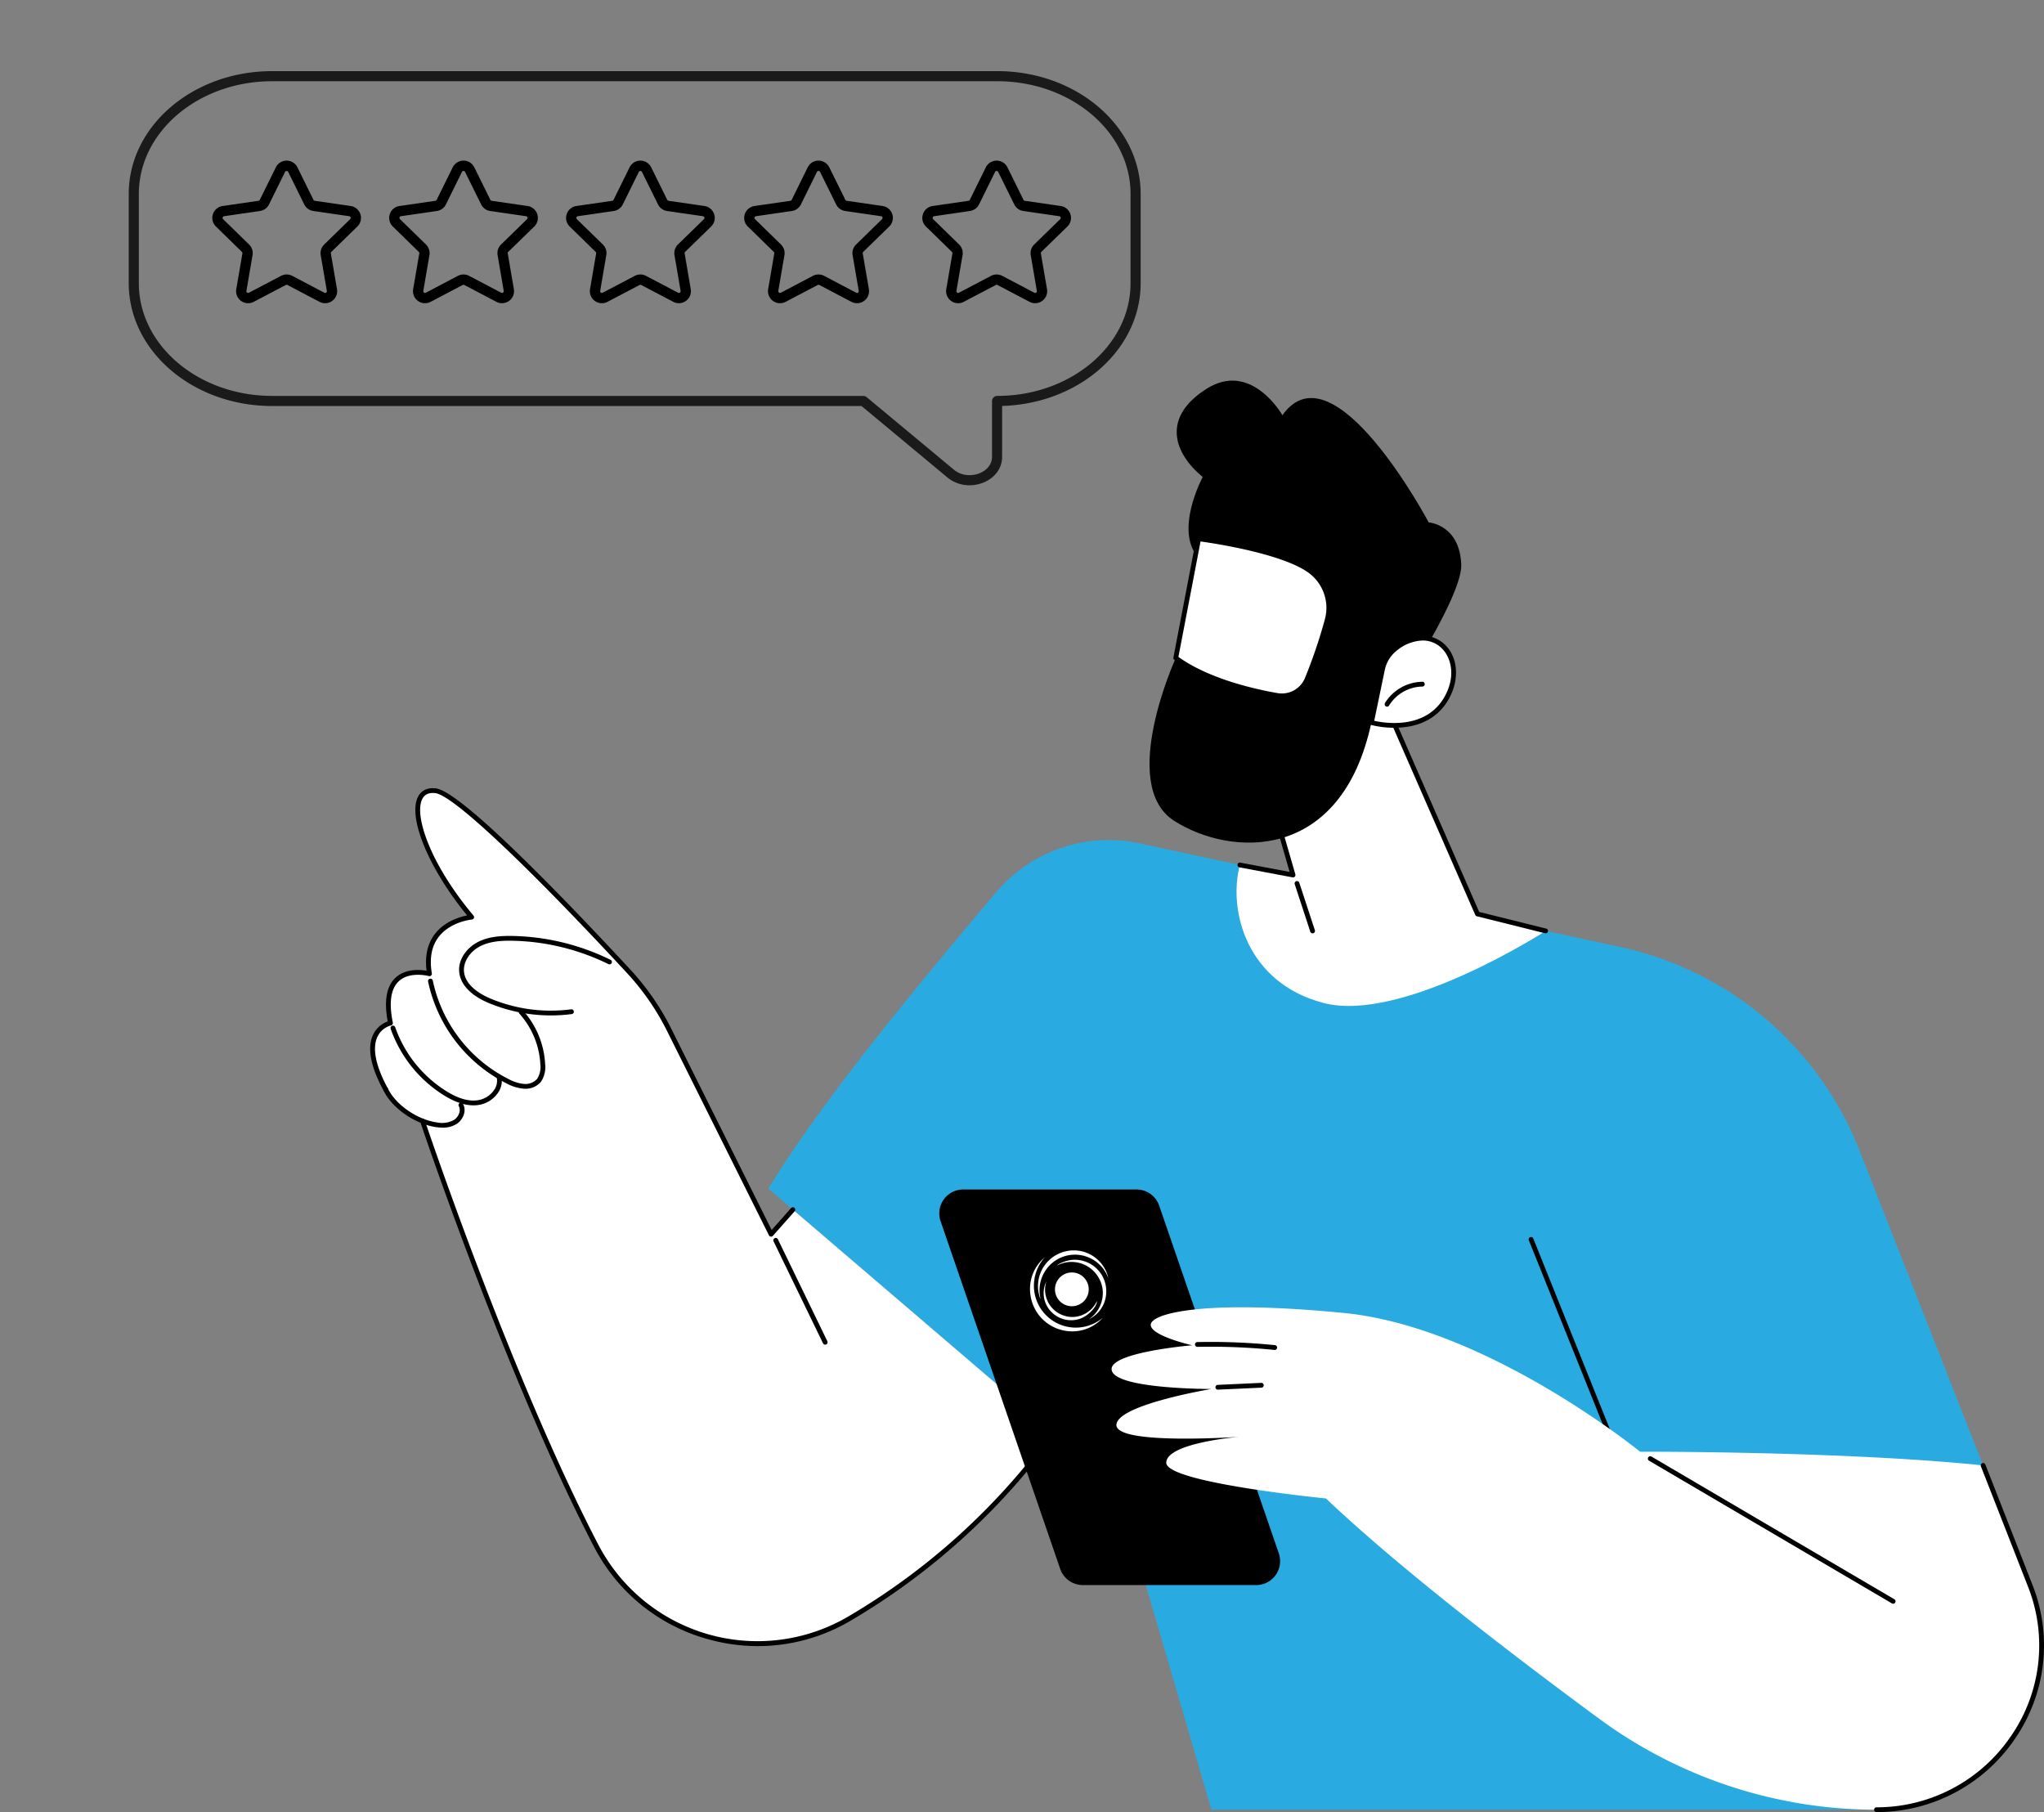 <svg xmlns="http://www.w3.org/2000/svg" xmlns:xlink="http://www.w3.org/1999/xlink" width="606.912" height="538" viewBox="0 0 606.912 538">
  <rect x="0" y="0" width="606.912" height="538" fill="#808080" stroke="none"/>
  <defs>
    <clipPath id="clip-path">
      <rect id="Rechteck_271" data-name="Rechteck 271" width="497" height="424.997" fill="none"/>
    </clipPath>
    <clipPath id="clip-path-2">
      <rect id="Rechteck_301" data-name="Rechteck 301" width="366.908" height="157.188" fill="none" stroke="rgba(0,0,0,0)" stroke-width="3"/>
    </clipPath>
  </defs>
  <g id="Gruppe_857" data-name="Gruppe 857" transform="translate(-973.088 -5764)">
    <g id="Gruppe_298" data-name="Gruppe 298" transform="translate(1083 5877.003)">
      <g id="Gruppe_297" data-name="Gruppe 297" transform="translate(0 0)" clip-path="url(#clip-path)">
        <path id="Pfad_246" data-name="Pfad 246" d="M152.563,590.523,187.5,710.065H391.673L376.949,608.582l39.682-.742L379.884,514.25a98.558,98.558,0,0,0-70.964-60.3c-44.093-9.519-106.024-22.882-142.735-30.775a43.748,43.748,0,0,0-42.662,14.578c-19.8,23.509-51.068,60.669-67.573,87.921L144.634,601.6Z" transform="translate(62.291 -285.78)" fill="#29abe2"/>
        <path id="Pfad_247" data-name="Pfad 247" d="M421.817,845.422a.712.712,0,0,0,.66-.978l-22.933-57.08a.712.712,0,1,0-1.321.531l22.933,57.08a.712.712,0,0,0,.661.447" transform="translate(-54.184 -532.653)"/>
        <path id="Pfad_248" data-name="Pfad 248" d="M915.246,445.713c-3.869-18.89,11.578-14.65,11.578-14.65-2.659-15.5,12.531-16.8,12.531-16.8-16.262-19.321-20.676-38.6-10.768-37.535,7.645.823,42.032,37.059,57.337,53.564a74.858,74.858,0,0,1,12.1,17.483l30.24,60.629,6.473-7.3,77.47,66.325a201.075,201.075,0,0,1-60.3,54.866,54.012,54.012,0,0,1-75.622-21.476c-26.324-50.6-51.544-126.059-51.544-126.059-5.332-1.111-10.873-9.26-10.873-9.26-9.593-17.549,1.378-19.781,1.378-19.781" transform="translate(-909.216 -254.971)" fill="#fff"/>
        <path id="Pfad_249" data-name="Pfad 249" d="M1008.061,834.64a54.188,54.188,0,0,0,27.914-7.782,200.7,200.7,0,0,0,60.508-55.062.712.712,0,0,0-1.156-.831,199.264,199.264,0,0,1-60.082,54.671,53.3,53.3,0,0,1-74.626-21.193c-26-49.975-51.248-125.2-51.5-125.956a.712.712,0,0,0-1.35.451c.252.755,25.539,76.087,51.588,126.162a54.27,54.27,0,0,0,33.668,27.432,55.114,55.114,0,0,0,15.037,2.109" transform="translate(-892.919 -458.929)"/>
        <path id="Pfad_250" data-name="Pfad 250" d="M1266.534,507.62a.713.713,0,0,0,.533-.24l6.473-7.3a.712.712,0,0,0-1.066-.944l-5.774,6.515-29.769-59.686a75.511,75.511,0,0,0-12.211-17.649c-18.3-19.735-50.14-52.966-57.782-53.788-3.056-.332-4.516,1.141-5.2,2.431-3.222,6.052,3.142,21.4,14.542,35.3-2.19.427-6.657,1.728-9.559,5.485-2.2,2.854-3.035,6.526-2.475,10.925-1.974-.334-6.3-.66-9.233,2.088-2.677,2.507-3.454,6.869-2.312,12.973a7.679,7.679,0,0,0-4.359,3.992c-1.8,3.878-.732,9.471,3.178,16.625a.712.712,0,1,0,1.249-.682c-3.621-6.624-4.709-11.921-3.147-15.319a6.2,6.2,0,0,1,4.046-3.424.714.714,0,0,0,.552-.84c-1.212-5.917-.619-10.049,1.761-12.282,3.243-3.043,8.875-1.555,8.932-1.539a.712.712,0,0,0,.89-.807c-.763-4.449-.075-8.1,2.045-10.842,3.5-4.538,9.782-5.127,9.846-5.132a.712.712,0,0,0,.484-1.168c-12.731-15.125-17.793-29.78-15.183-34.684.709-1.333,1.948-1.883,3.794-1.685,5.168.556,26.436,20.5,56.89,53.341a74.07,74.07,0,0,1,11.981,17.316l30.24,60.629a.713.713,0,0,0,.544.388.7.7,0,0,0,.093.006" transform="translate(-1147.491 -253.478)"/>
        <path id="Pfad_251" data-name="Pfad 251" d="M1133.218,819.379a.711.711,0,0,0,.64-1.022l-14.687-30.281a.712.712,0,0,0-1.281.621l14.687,30.281a.711.711,0,0,0,.641.4" transform="translate(-998.114 -533.165)"/>
        <path id="Pfad_252" data-name="Pfad 252" d="M1343.314,533.84a47.808,47.808,0,0,0,6.218-.406.712.712,0,1,0-.186-1.412,46.511,46.511,0,0,1-23.73-3.1c-2.853-1.174-7.7-3.791-8.083-8.119-.253-2.832,1.711-5.912,4.776-7.489,3.026-1.559,6.592-1.708,9.683-1.647a67.536,67.536,0,0,1,28.407,6.925.712.712,0,1,0,.63-1.276,68.968,68.968,0,0,0-29.01-7.072c-3.267-.062-7.054.1-10.363,1.8-3.014,1.552-5.9,4.9-5.542,8.882.336,3.762,3.517,7.068,8.959,9.309a47.953,47.953,0,0,0,18.239,3.6" transform="translate(-1289.675 -345.368)"/>
        <path id="Pfad_253" data-name="Pfad 253" d="M1406.1,582.2a5.94,5.94,0,0,0,4.714-2.066,7.891,7.891,0,0,0,1.243-5.337,25.82,25.82,0,0,0-6.611-15.878.712.712,0,0,0-1.056.954,24.4,24.4,0,0,1,6.246,15,6.619,6.619,0,0,1-.937,4.377,4.7,4.7,0,0,1-3.958,1.517,12.294,12.294,0,0,1-4.548-1.447,42.6,42.6,0,0,1-22.482-29.224.712.712,0,1,0-1.4.28,44.049,44.049,0,0,0,23.248,30.221,13.553,13.553,0,0,0,5.094,1.591c.148.009.3.013.443.013" transform="translate(-1360.11 -371.964)"/>
        <path id="Pfad_254" data-name="Pfad 254" d="M1441.721,616.387a10.466,10.466,0,0,0,1.641-.128,8.609,8.609,0,0,0,5.534-3.424,6.269,6.269,0,0,0,1.19-4.712.712.712,0,1,0-1.4.24,4.846,4.846,0,0,1-.944,3.642,7.255,7.255,0,0,1-4.6,2.847c-2.792.444-5.905-.444-9.525-2.711a36.714,36.714,0,0,1-15.115-18.913.712.712,0,1,0-1.343.47,38.142,38.142,0,0,0,15.7,19.649c3.252,2.036,6.169,3.039,8.862,3.039" transform="translate(-1411.059 -401.225)"/>
        <path id="Pfad_255" data-name="Pfad 255" d="M1468.934,661.311a7.627,7.627,0,0,0,4.205-1.1c1.82-1.174,3.062-3.779,1.895-5.941a.712.712,0,0,0-1.253.677c.745,1.38-.147,3.252-1.413,4.068a7.42,7.42,0,0,1-5.128.741c-5.823-.836-12.187-5.235-14.49-10.016a.712.712,0,0,0-1.283.618c2.487,5.164,9.326,9.911,15.57,10.807a13.327,13.327,0,0,0,1.9.143" transform="translate(-1447.458 -439.529)"/>
        <path id="Pfad_256" data-name="Pfad 256" d="M744.579,860.664H796.03a7.108,7.108,0,0,0,6.731-9.415l-35.52-103.234a7.116,7.116,0,0,0-6.731-4.8H709.06a7.108,7.108,0,0,0-6.732,9.415l35.52,103.233a7.117,7.117,0,0,0,6.731,4.8" transform="translate(-532.96 -503.073)"/>
        <path id="Pfad_257" data-name="Pfad 257" d="M159.232,894.341s60.732-.19,101.843,4.063L275,933.969c12.549,32.046-11.12,66.66-45.583,66.66a138.938,138.938,0,0,1-82.378-27.037c-25.893-19.064-59.382-44.767-81.094-65.374,0,0-47.406-4.654-47.406-10.589s21.675-7.71,21.675-7.71-36.446,2.551-36.48-3.477,28.21-10.727,28.21-10.727-27.848.092-29.56-5.378,23.856-7.592,23.856-7.592S13.98,859.972,13.924,856.7s14.895-7.7,57.383-3.543,87.924,41.188,87.924,41.188" transform="translate(217.846 -576.344)" fill="#fff"/>
        <path id="Pfad_258" data-name="Pfad 258" d="M.712,1098.18a49.639,49.639,0,0,0,41.037-21.665,48.843,48.843,0,0,0,5.209-45.966L33.031,994.983a.712.712,0,0,0-1.326.519l13.927,35.565a47.439,47.439,0,0,1-5.059,44.645A48.217,48.217,0,0,1,.712,1096.756a.712.712,0,0,0,0,1.424" transform="translate(446.553 -673.183)"/>
        <path id="Pfad_259" data-name="Pfad 259" d="M209.222,1032.14a.712.712,0,0,0,.361-1.325l-72.09-42.349a.712.712,0,1,0-.721,1.227l72.09,42.349a.71.71,0,0,0,.36.1" transform="translate(242.985 -669.011)"/>
        <path id="Pfad_260" data-name="Pfad 260" d="M717.774,922.924h.033l12.9-.591a.712.712,0,1,0-.065-1.422l-12.9.591a.712.712,0,0,0,.032,1.423" transform="translate(-466.084 -623.35)"/>
        <path id="Pfad_261" data-name="Pfad 261" d="M728.377,885.662a.712.712,0,0,0,.071-1.42,189.413,189.413,0,0,0-23.063-.919.712.712,0,0,0-.7.727.732.732,0,0,0,.727.7,187.726,187.726,0,0,1,22.889.912.7.7,0,0,0,.073,0" transform="translate(-459.784 -597.88)"/>
        <path id="Pfad_262" data-name="Pfad 262" d="M504.253,305.193l25.2,57.553,20.261,5.044s-42.478,27.428-65.875,21.4c-22.857-5.888-28.507-27.461-24.926-40.984l15.781,2.97-6.6-22.839s11.37-37.334,36.159-23.146" transform="translate(-200.679 -204.403)" fill="#fff"/>
        <path id="Pfad_263" data-name="Pfad 263" d="M547.236,367.013a.712.712,0,0,0,.171-1.4l-19.921-4.96-25.062-57.232a.711.711,0,0,0-.3-.332c-6.218-3.558-12.168-4.252-17.689-2.062-13.159,5.221-19.251,24.788-19.5,25.618a.709.709,0,0,0,0,.405l6.28,21.728-14.645-2.756a.712.712,0,1,0-.263,1.4l15.781,2.97a.711.711,0,0,0,.815-.9l-6.541-22.631c.676-2.076,6.765-19.818,18.608-24.514,5.037-2,10.5-1.371,16.25,1.86l25.107,57.336a.711.711,0,0,0,.48.405l20.261,5.044a.7.7,0,0,0,.173.021" transform="translate(-198.197 -202.914)"/>
        <path id="Pfad_264" data-name="Pfad 264" d="M675.259,475.378a.713.713,0,0,0,.676-.934l-4.62-14.085a.712.712,0,1,0-1.353.443l4.62,14.085a.712.712,0,0,0,.676.49" transform="translate(-395.435 -311.279)"/>
        <path id="Pfad_265" data-name="Pfad 265" d="M615.149,83.284s13.231-21,12.906-28.7c-.5-11.9-9.663-12.487-9.663-12.487S590.118-11.226,574.956,10.28c0,0-9.206-16.336-22.585-7.819s-9.654,19.1-1.079,26.152c0,0-8.637,15.988-1.172,24.083s-1.072,27.368-6.825,29.644c0,0-17.219,37.662-.488,48.346s49.624,12.51,58.566-29.164Z" transform="translate(-304.088 -0.001)"/>
        <path id="Pfad_266" data-name="Pfad 266" d="M545.743,245.867l-3.283,15.782s16.31,4.76,22.743-8.07c5.9-11.768-4.623-22.664-15.786-13.735a10.43,10.43,0,0,0-3.674,6.024" transform="translate(-245.176 -160.128)" fill="#fff"/>
        <path id="Pfad_267" data-name="Pfad 267" d="M547.834,261.715c5.458,0,12.741-1.619,16.59-9.3,2.975-5.935,2.082-12.484-2.173-15.928-3.135-2.537-8.641-3.524-14.694,1.318a11.153,11.153,0,0,0-3.926,6.435l-3.283,15.782a.711.711,0,0,0,.5.828,28.083,28.083,0,0,0,6.989.861m8.411-25.905a7.982,7.982,0,0,1,5.111,1.788c3.051,2.47,4.915,7.961,1.8,14.183-5.391,10.754-18.259,8.55-21.271,7.865l3.144-15.112a9.732,9.732,0,0,1,3.421-5.613,12.746,12.746,0,0,1,7.8-3.111" transform="translate(-243.76 -158.65)"/>
        <path id="Pfad_268" data-name="Pfad 268" d="M569.78,284.093a.712.712,0,0,0,.61-.344,11.857,11.857,0,0,1,9.878-5.622.713.713,0,0,0,.707-.717.705.705,0,0,0-.717-.707,13.308,13.308,0,0,0-11.087,6.31.712.712,0,0,0,.609,1.079" transform="translate(-267.85 -187.296)"/>
        <path id="Pfad_269" data-name="Pfad 269" d="M664,145.317s23.7,2.975,32.839,9.356a13.594,13.594,0,0,1,5.291,14.895,153.2,153.2,0,0,1-5.958,17.505,8.148,8.148,0,0,1-8.871,4.762c-7.59-1.324-21.008-4.469-30.081-11.134Z" transform="translate(-418.011 -98.363)" fill="#fff"/>
        <path id="Pfad_270" data-name="Pfad 270" d="M687.23,191.179a8.831,8.831,0,0,0,8.1-5.313,148.3,148.3,0,0,0,5.99-17.594,14.318,14.318,0,0,0-5.568-15.675c-9.174-6.408-32.183-9.356-33.157-9.479a.713.713,0,0,0-.788.573l-6.781,35.384a.711.711,0,0,0,.277.707c9.262,6.8,23.01,9.977,30.38,11.262a8.969,8.969,0,0,0,1.542.134M663.083,144.62c3.885.538,23.817,3.526,31.858,9.144a12.892,12.892,0,0,1,5.014,14.115,149.059,149.059,0,0,1-5.926,17.417,7.419,7.419,0,0,1-8.1,4.346c-7.151-1.247-20.4-4.292-29.419-10.744Z" transform="translate(-416.524 -96.871)"/>
      </g>
    </g>
    <g id="Gruppe_332" data-name="Gruppe 332" transform="translate(38.088 -61)">
      <g id="Gruppe_310" data-name="Gruppe 310" transform="translate(935 5825)">
        <g id="Gruppe_309" data-name="Gruppe 309" transform="translate(0 0)" clip-path="url(#clip-path-2)">
          <path id="Pfad_272" data-name="Pfad 272" d="M42.686,1.612H258c22.684,0,41.074,15.655,41.074,34.965V63.069c0,19.311-18.389,34.965-41.074,34.965a.056.056,0,0,0-.06.051V114.64c0,6.119-8.652,9.22-13.793,4.944L218.25,98.049a.066.066,0,0,0-.042-.015H42.686C20,98.034,1.612,82.38,1.612,63.069V36.577C1.612,17.267,20,1.612,42.686,1.612" transform="translate(38.113 21.006)" fill="none" stroke="rgba(0,0,0,0)" stroke-width="3"/>
          <path id="Pfad_273" data-name="Pfad 273" d="M42.686,1.612H258c22.684,0,41.074,15.655,41.074,34.965V63.069c0,19.311-18.389,34.965-41.074,34.965a.056.056,0,0,0-.06.051V114.64c0,6.119-8.652,9.22-13.793,4.944L218.25,98.049a.066.066,0,0,0-.042-.015H42.686C20,98.034,1.612,82.38,1.612,63.069V36.577C1.612,17.267,20,1.612,42.686,1.612Z" transform="translate(38.113 21.006)" fill="none" stroke="#1a1a1a" stroke-linecap="round" stroke-linejoin="round" stroke-width="3"/>
          <path id="Pfad_274" data-name="Pfad 274" d="M109.11,84.124H316.381a2.723,2.723,0,0,0,2.913-2.481V78.606a2.723,2.723,0,0,0-2.913-2.48H109.11a2.724,2.724,0,0,0-2.914,2.48v3.037a2.724,2.724,0,0,0,2.914,2.481" transform="translate(-29.177 -24.962)" fill="none" stroke="rgba(0,0,0,0)" stroke-width="3"/>
          <path id="Pfad_275" data-name="Pfad 275" d="M109.11,159.209H316.381a2.723,2.723,0,0,0,2.913-2.481v-3.037a2.723,2.723,0,0,0-2.913-2.48H109.11a2.724,2.724,0,0,0-2.914,2.48v3.037a2.724,2.724,0,0,0,2.914,2.481" transform="translate(-29.177 -71.282)" fill="none" stroke="rgba(0,0,0,0)" stroke-width="3"/>
        </g>
      </g>
      <path id="star" d="M35.068,44.337a3.555,3.555,0,0,1-1.665-.413l-9.529-5.008a.509.509,0,0,0-.48,0l-9.528,5.008a3.574,3.574,0,0,1-5.187-3.769L10.5,29.547a.515.515,0,0,0-.153-.459l-7.7-7.517a3.574,3.574,0,0,1,1.987-6.1l10.645-1.546a.515.515,0,0,0,.388-.283L20.424,3.99a3.573,3.573,0,0,1,6.41,0L31.6,13.641a.52.52,0,0,0,.388.283l10.654,1.547a3.576,3.576,0,0,1,1.987,6.1l-7.71,7.513a.518.518,0,0,0-.153.459l1.819,10.608a3.579,3.579,0,0,1-3.516,4.181ZM23.634,35.8a3.555,3.555,0,0,1,1.664.413l9.527,5.007a.491.491,0,0,0,.544-.038.5.5,0,0,0,.206-.506l-1.821-10.61A3.582,3.582,0,0,1,34.783,26.9l7.71-7.514A.517.517,0,0,0,42.2,18.5L31.552,16.956A3.57,3.57,0,0,1,28.861,15L24.093,5.347a.517.517,0,0,0-.926,0L18.407,15a3.57,3.57,0,0,1-2.692,1.955L5.064,18.5a.515.515,0,0,0-.286.881L12.486,26.9a3.582,3.582,0,0,1,1.027,3.163l-1.821,10.61a.517.517,0,0,0,.752.544l9.526-5.008a3.57,3.57,0,0,1,1.663-.411Z" transform="translate(996.476 5870.689)"/>
      <path id="star-2" data-name="star" d="M35.068,44.337a3.555,3.555,0,0,1-1.665-.413l-9.529-5.008a.509.509,0,0,0-.48,0l-9.528,5.008a3.574,3.574,0,0,1-5.187-3.769L10.5,29.547a.515.515,0,0,0-.153-.459l-7.7-7.517a3.574,3.574,0,0,1,1.987-6.1l10.645-1.546a.515.515,0,0,0,.388-.283L20.424,3.99a3.573,3.573,0,0,1,6.41,0L31.6,13.641a.52.52,0,0,0,.388.283l10.654,1.547a3.576,3.576,0,0,1,1.987,6.1l-7.71,7.513a.518.518,0,0,0-.153.459l1.819,10.608a3.579,3.579,0,0,1-3.516,4.181ZM23.634,35.8a3.555,3.555,0,0,1,1.664.413l9.527,5.007a.491.491,0,0,0,.544-.038.5.5,0,0,0,.206-.506l-1.821-10.61A3.582,3.582,0,0,1,34.783,26.9l7.71-7.514A.517.517,0,0,0,42.2,18.5L31.552,16.956A3.57,3.57,0,0,1,28.861,15L24.093,5.347a.517.517,0,0,0-.926,0L18.407,15a3.57,3.57,0,0,1-2.692,1.955L5.064,18.5a.515.515,0,0,0-.286.881L12.486,26.9a3.582,3.582,0,0,1,1.027,3.163l-1.821,10.61a.517.517,0,0,0,.752.544l9.526-5.008a3.57,3.57,0,0,1,1.663-.411Z" transform="translate(1048.996 5870.689)"/>
      <path id="star-3" data-name="star" d="M35.068,44.337a3.555,3.555,0,0,1-1.665-.413l-9.529-5.008a.509.509,0,0,0-.48,0l-9.528,5.008a3.574,3.574,0,0,1-5.187-3.769L10.5,29.547a.515.515,0,0,0-.153-.459l-7.7-7.517a3.574,3.574,0,0,1,1.987-6.1l10.645-1.546a.515.515,0,0,0,.388-.283L20.424,3.99a3.573,3.573,0,0,1,6.41,0L31.6,13.641a.52.52,0,0,0,.388.283l10.654,1.547a3.576,3.576,0,0,1,1.987,6.1l-7.71,7.513a.518.518,0,0,0-.153.459l1.819,10.608a3.579,3.579,0,0,1-3.516,4.181ZM23.634,35.8a3.555,3.555,0,0,1,1.664.413l9.527,5.007a.491.491,0,0,0,.544-.038.5.5,0,0,0,.206-.506l-1.821-10.61A3.582,3.582,0,0,1,34.783,26.9l7.71-7.514A.517.517,0,0,0,42.2,18.5L31.552,16.956A3.57,3.57,0,0,1,28.861,15L24.093,5.347a.517.517,0,0,0-.926,0L18.407,15a3.57,3.57,0,0,1-2.692,1.955L5.064,18.5a.515.515,0,0,0-.286.881L12.486,26.9a3.582,3.582,0,0,1,1.027,3.163l-1.821,10.61a.517.517,0,0,0,.752.544l9.526-5.008a3.57,3.57,0,0,1,1.663-.411Z" transform="translate(1101.515 5870.689)"/>
      <path id="star-4" data-name="star" d="M35.068,44.337a3.555,3.555,0,0,1-1.665-.413l-9.529-5.008a.509.509,0,0,0-.48,0l-9.528,5.008a3.574,3.574,0,0,1-5.187-3.769L10.5,29.547a.515.515,0,0,0-.153-.459l-7.7-7.517a3.574,3.574,0,0,1,1.987-6.1l10.645-1.546a.515.515,0,0,0,.388-.283L20.424,3.99a3.573,3.573,0,0,1,6.41,0L31.6,13.641a.52.52,0,0,0,.388.283l10.654,1.547a3.576,3.576,0,0,1,1.987,6.1l-7.71,7.513a.518.518,0,0,0-.153.459l1.819,10.608a3.579,3.579,0,0,1-3.516,4.181ZM23.634,35.8a3.555,3.555,0,0,1,1.664.413l9.527,5.007a.491.491,0,0,0,.544-.038.5.5,0,0,0,.206-.506l-1.821-10.61A3.582,3.582,0,0,1,34.783,26.9l7.71-7.514A.517.517,0,0,0,42.2,18.5L31.552,16.956A3.57,3.57,0,0,1,28.861,15L24.093,5.347a.517.517,0,0,0-.926,0L18.407,15a3.57,3.57,0,0,1-2.692,1.955L5.064,18.5a.515.515,0,0,0-.286.881L12.486,26.9a3.582,3.582,0,0,1,1.027,3.163l-1.821,10.61a.517.517,0,0,0,.752.544l9.526-5.008a3.57,3.57,0,0,1,1.663-.411Z" transform="translate(1154.405 5870.689)"/>
      <g id="star-5" data-name="star" transform="translate(1208.858 5872.685)">
        <path id="star-6" data-name="star" d="M35.068,44.337a3.555,3.555,0,0,1-1.665-.413l-9.529-5.008a.509.509,0,0,0-.48,0l-9.528,5.008a3.574,3.574,0,0,1-5.187-3.769L10.5,29.547a.515.515,0,0,0-.153-.459l-7.7-7.517a3.574,3.574,0,0,1,1.987-6.1l10.645-1.546a.515.515,0,0,0,.388-.283L20.424,3.99a3.573,3.573,0,0,1,6.41,0L31.6,13.641a.52.52,0,0,0,.388.283l10.654,1.547a3.576,3.576,0,0,1,1.987,6.1l-7.71,7.513a.518.518,0,0,0-.153.459l1.819,10.608a3.579,3.579,0,0,1-3.516,4.181ZM23.634,35.8a3.555,3.555,0,0,1,1.664.413l9.527,5.007a.491.491,0,0,0,.544-.038.5.5,0,0,0,.206-.506l-1.821-10.61A3.582,3.582,0,0,1,34.783,26.9l7.71-7.514A.517.517,0,0,0,42.2,18.5L31.552,16.956A3.57,3.57,0,0,1,28.861,15L24.093,5.347a.517.517,0,0,0-.926,0L18.407,15a3.57,3.57,0,0,1-2.692,1.955L5.064,18.5a.515.515,0,0,0-.286.881L12.486,26.9a3.582,3.582,0,0,1,1.027,3.163l-1.821,10.61a.517.517,0,0,0,.752.544l9.526-5.008a3.57,3.57,0,0,1,1.663-.411Z" transform="translate(-1.563 -1.996)"/>
      </g>
    </g>
    <g id="isnow_logo_only" data-name="isnow logo only" transform="translate(919.327 5880.932)">
      <path id="Pfad_33" data-name="Pfad 33" d="M399.471,254.3c.561.091,1.138.124,1.691.264a10.559,10.559,0,0,1,7.793,7.563.2.2,0,0,1-.017.132,10.563,10.563,0,0,0-5.715-5.855,10.491,10.491,0,0,0-13.5,5,10.5,10.5,0,0,0-.808,7.233,2.09,2.09,0,0,1-.355-.891,9.919,9.919,0,0,1-.379-3.579,10.57,10.57,0,0,1,7.942-9.534,15.067,15.067,0,0,1,1.922-.322C398.522,254.3,398.992,254.3,399.471,254.3Z" transform="translate(-26.189)" fill="#fff"/>
      <path id="Pfad_34" data-name="Pfad 34" d="M381.265,297.013a12.241,12.241,0,0,1-11.744,3.8,12.441,12.441,0,0,1-9.657-9.74,12.264,12.264,0,0,1,4.124-11.975,12.634,12.634,0,0,0-3.225,8.923,12.447,12.447,0,0,0,12.164,11.958A12.537,12.537,0,0,0,381.265,297.013Z" transform="translate(0 -22.755)" fill="#fff"/>
      <path id="Pfad_35" data-name="Pfad 35" d="M466.618,305.611a9.375,9.375,0,0,0,4.033-6.416,8.909,8.909,0,0,0-1.023-5.723,9.265,9.265,0,0,0-12.428-3.835c.363-.528,2.392-1.336,3.81-1.575a8.965,8.965,0,0,1,4.074.272,9.337,9.337,0,0,1,6.664,9.748A9.04,9.04,0,0,1,466.618,305.611Z" transform="translate(-89.543 -30.867)" fill="#fff"/>
      <path id="Pfad_36" data-name="Pfad 36" d="M424.351,371.8c.074,1.658-2.631,4.47-5.031,5.278a8.183,8.183,0,0,1-9.138-2.755,7.912,7.912,0,0,1-.858-8.321,8.079,8.079,0,0,0,5.4,10.2,7.732,7.732,0,0,0,5.6-.379A7.946,7.946,0,0,0,424.351,371.8Z" transform="translate(-44.876 -102.488)" fill="#fff"/>
      <circle id="Ellipse_2" data-name="Ellipse 2" cx="5.014" cy="5.014" r="5.014" transform="translate(367.006 260.848)" fill="#fff"/>
    </g>
  </g>
</svg>
